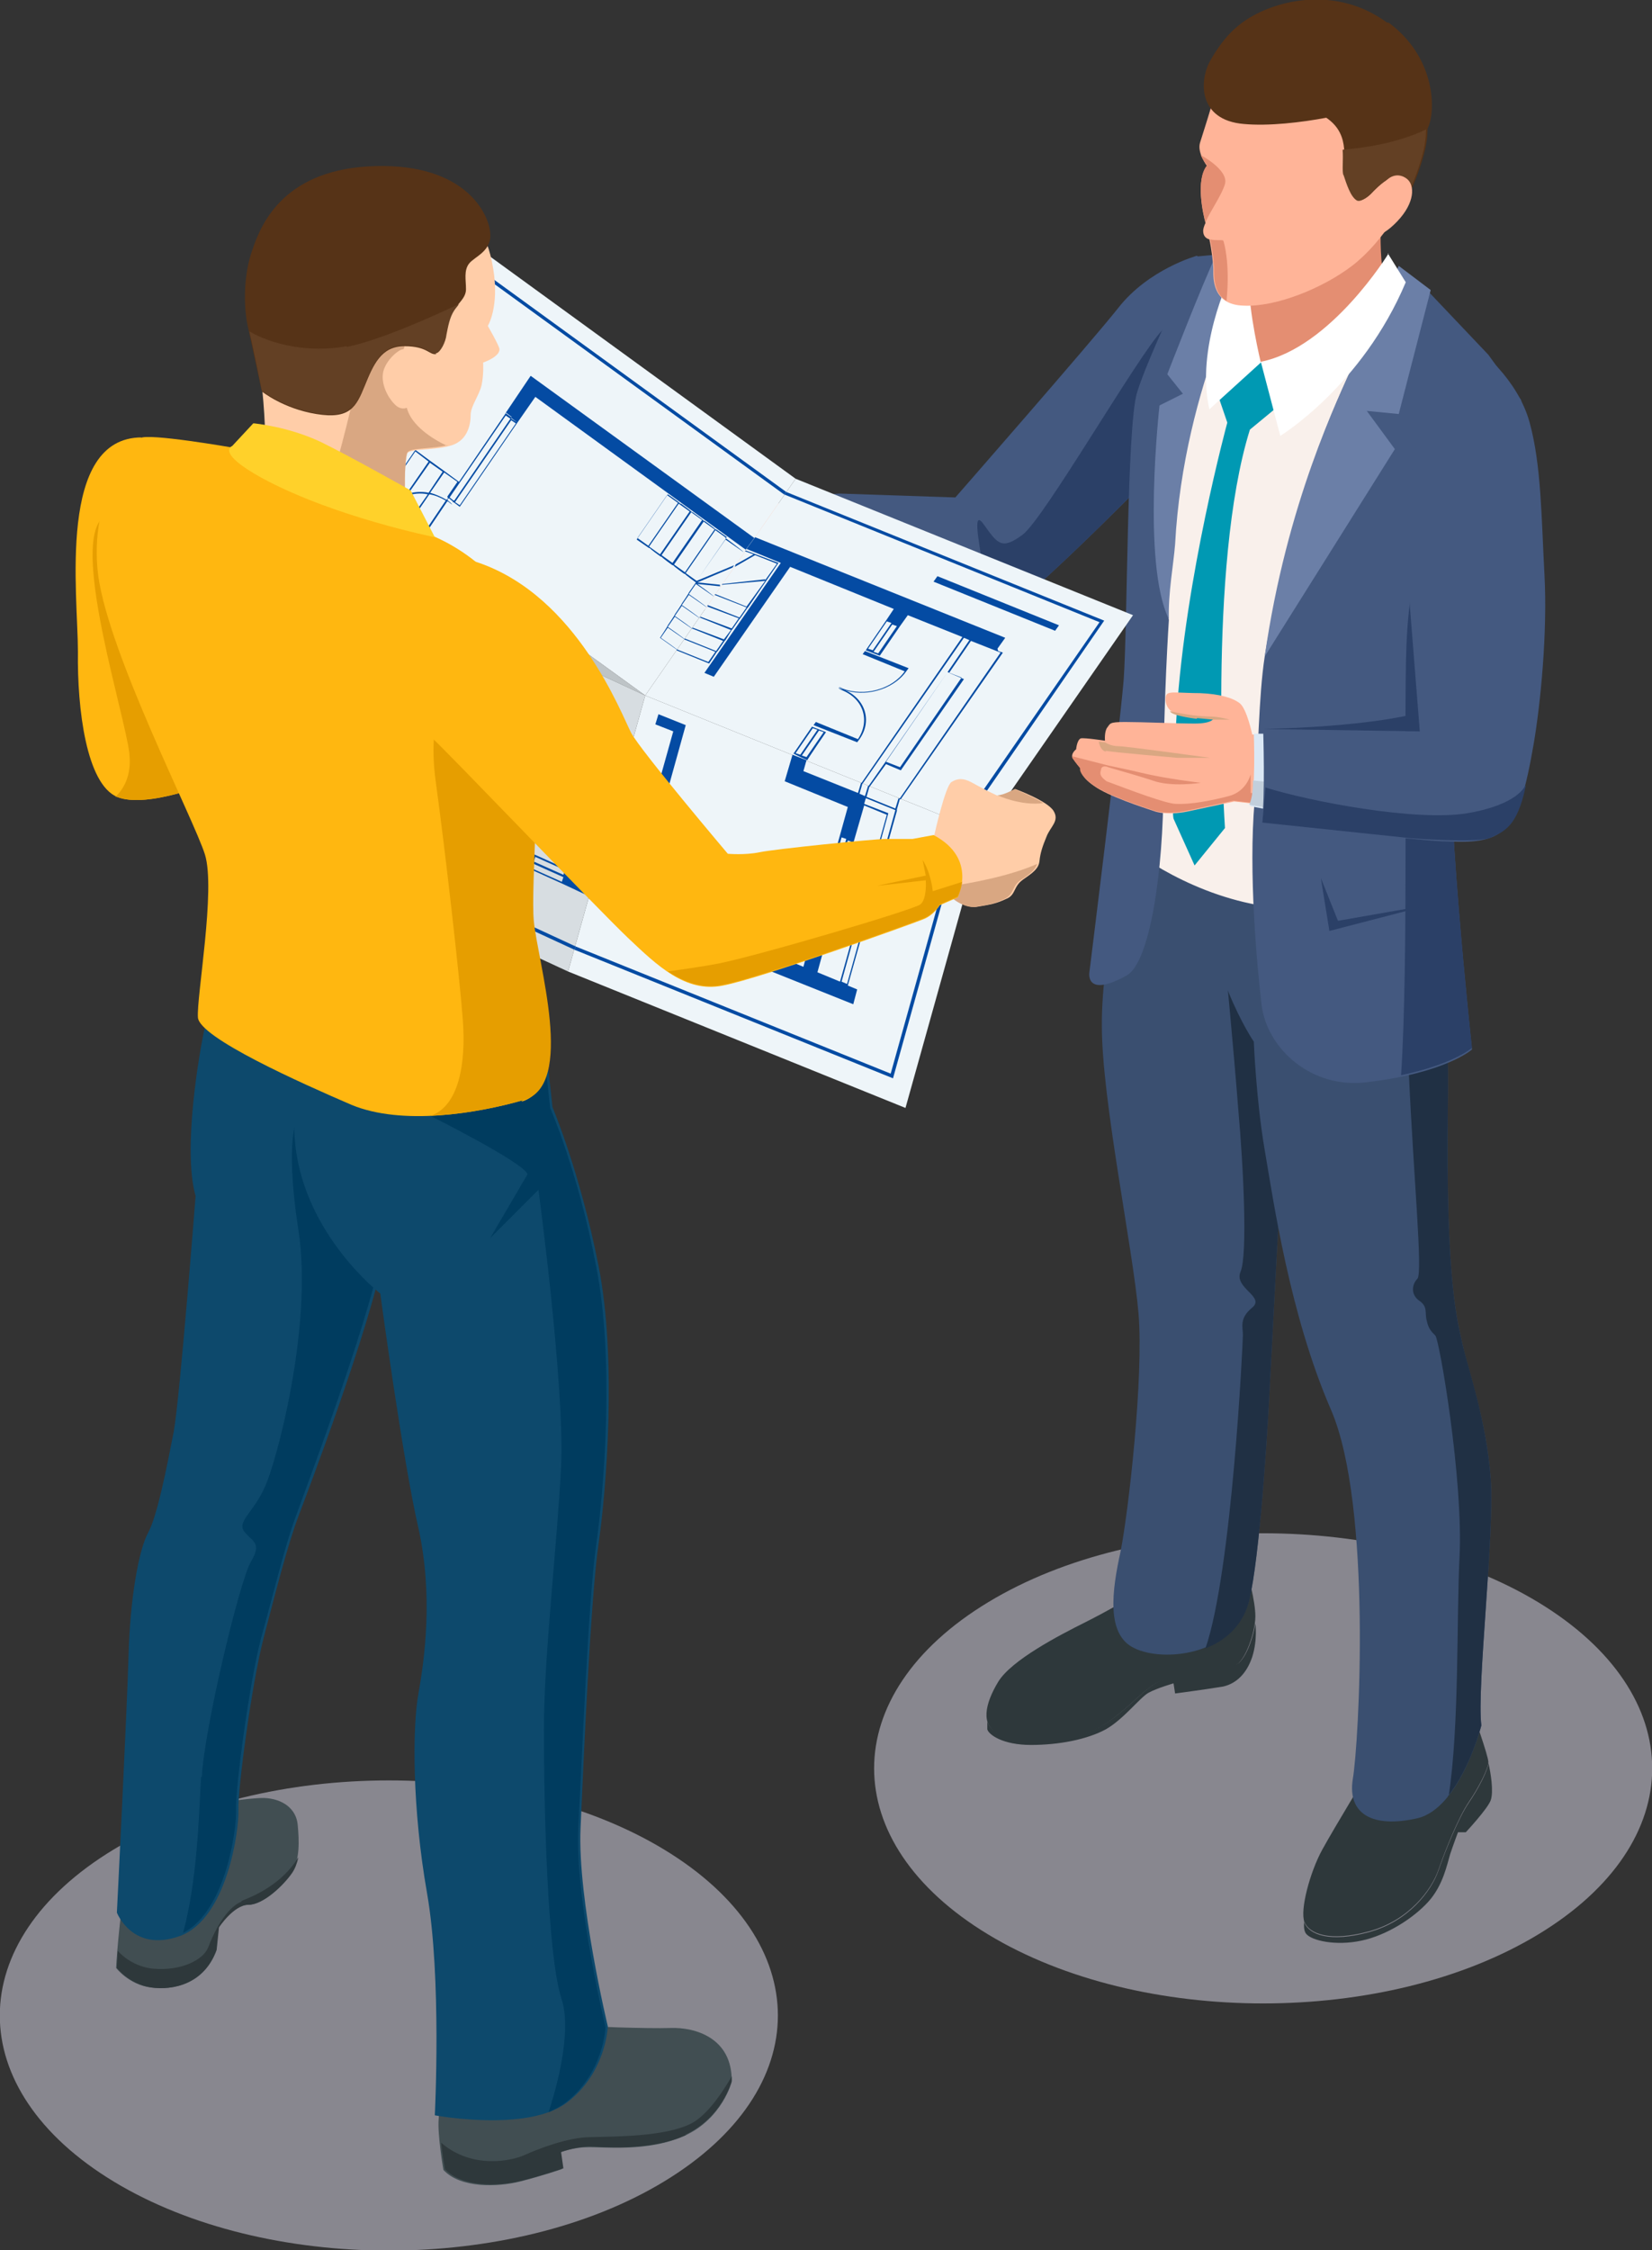<?xml version="1.0" encoding="UTF-8"?>
<svg xmlns="http://www.w3.org/2000/svg" version="1.1" viewBox="0 0 212 288.6">
  <rect x="0" y="0" width="212" height="288.6" fill="#333333" stroke="none"/>
  <!-- Generator: Adobe Illustrator 29.6.1, SVG Export Plug-In . SVG Version: 2.1.1 Build 9)  -->
  <defs>
    <style>
      .st0 {
        fill: #6b7fa7;
      }

      .st1 {
        fill: #0d496c;
      }

      .st2 {
        fill: #ffcda8;
      }

      .st3 {
        fill: #d9a782;
      }

      .st4 {
        fill: #003c5f;
      }

      .st5 {
        fill: #eef5f9;
      }

      .st6 {
        fill: #e69e00;
      }

      .st7 {
        fill: #fff;
      }

      .st8 {
        fill: #2e383b;
      }

      .st9 {
        fill: #ffd12a;
      }

      .st10 {
        fill: #203044;
      }

      .st11 {
        fill: #0099b3;
      }

      .st12 {
        isolation: isolate;
      }

      .st13 {
        fill: #dbe8f5;
      }

      .st14 {
        fill: #ffb710;
      }

      .st15 {
        fill: #3a4f70;
      }

      .st16 {
        opacity: .1;
      }

      .st17 {
        fill: #414e52;
      }

      .st18 {
        opacity: .2;
      }

      .st19 {
        fill: #e0d7d2;
      }

      .st20 {
        fill: #c2cfdc;
      }

      .st21 {
        fill: #445980;
      }

      .st22 {
        fill: #f9f0eb;
      }

      .st23 {
        fill: #ffb498;
      }

      .st24 {
        fill: #e48e72;
      }

      .st25 {
        opacity: 0;
      }

      .st26 {
        fill: #634024;
      }

      .st27 {
        fill: #044ba3;
      }

      .st28 {
        fill: #d9a782;
      }

      .st29 {
        fill: #563317;
      }

      .st30 {
        fill: #2b4067;
      }

      .st31 {
        fill: #deddec;
        mix-blend-mode: multiply;
        opacity: .5;
      }
    </style>
  </defs>
  <g class="st12">
    <g id="Layer_1">
      <path class="st31" d="M85.2,237.2c19.5,11.8,19.5,30.8,0,42.6-19.5,11.8-51.1,11.8-70.6,0-19.5-11.8-19.5-30.8,0-42.6,19.5-11.8,51.1-11.8,70.6,0Z"/>
      <path class="st31" d="M197.4,205.5c19.5,11.8,19.5,30.8,0,42.6-19.5,11.8-51.1,11.8-70.6,0-19.5-11.8-19.5-30.8,0-42.6,19.5-11.8,51.1-11.8,70.6,0Z"/>
      <g>
        <path class="st23" d="M100.1,64.6s-5.4-.9-7.1-1c-1.7-.2-3.7-.1-4.6.2-1,.4-2.7,1.3-4,1.6-1.3.2-2.2,1.2-2.1,2.2,0,.9,1.2,1.3,2.5,1,1.3-.2,3.4-1,3.9-1.1.5,0,1.8.6.9,1.4-.8.7-2.7,2.5-2.7,2.5,0,0-2.8,1-4.5,1.4-1.7.4-3.3.7-3.3,1.7,0,1,.1,1.5,2.3,1.5,0,0-.4.8.8,1,1.2.2,2.5,0,2.5,0,0,0,1.1.6,1.9.6.8,0,3.1,0,3.1,0,0,0,.6.6,1.4.7.8,0,4.1,0,5.4-.4,1.3-.4,3.1-1.4,3.8-2.4.6-1,1.6-2.2,1.6-2.2l4,.6,1-8.5-6.6-.5Z"/>
        <g>
          <path class="st24" d="M95,75.5c.4-.3.6-.7.6-.7h.7c0,0-1.6-.5-1.6-.5,0,0,.4.7,0,.9-.5.2-2,.4-3.6.4-1.6,0-3.4.2-3.9.7-.2.3-.4.6-.5.9.9,0,2.9,0,2.9,0,0,0,.7-1.2,2.1-1.3,1.4-.1,2.9-.2,3.3-.4Z"/>
          <path class="st24" d="M91.4,74s-2.3.4-3.3.5c-1,0-2.9.2-3.8.9-.5.4-1,1-1.4,1.5.9,0,1.5-.2,1.5-.2,0,0,.5-1.5,1.4-1.6.8-.1,4-.4,4-.4l1.7-.3.8-.6h.6s-1.5-.3-1.5-.3v.6Z"/>
          <path class="st24" d="M82.4,67.7c.2.7,1.3,1,2.4.8,1.3-.2,3.4-1,3.9-1.1.4,0,1.4.4,1.2,1.1h.2s.5-2.7.5-2.7c0,0-1.2.3-2.7,1.2-1,.6-3.5.9-5.4.8Z"/>
          <path class="st24" d="M100.2,75.1c.6-1,1.6-2.2,1.6-2.2l4,.6.4-3.6-3.3-.8s-2.4,4.3-3.4,5.6c-1,1.3-3.3,2.7-5.1,2.8-1.1,0-2.8.2-3.9.3.2,0,.4.1.6.2.8,0,4.1,0,5.4-.4,1.3-.4,3.1-1.4,3.8-2.4Z"/>
          <path class="st24" d="M81,75.7v-.2s1.3-1.3,2.3-1.4c.9,0,2.3,0,3.1-.2.9-.2,2.6-.7,2.6-.7h.8c0,0-1.4-.7-1.4-.7l-.5.4s-4.5.6-5.5.8c-.9.2-1.9,1.1-2.6,1.8.3,0,.7.1,1.3.1Z"/>
        </g>
      </g>
      <path class="st22" d="M101.7,64.3s1.3,3.3,1.3,5.3c0,2-.3,3.9-.3,3.9l4.8,1.2s2.1,1.3,2.7,1.4c.7.1,15.5,3.2,16.6,2.9,1.1-.4,9.6-8.9,12.5-11.3,2.9-2.4,10.6-9.8,10.6-9.8l5.3-25s-7.6,1.4-12.5,8.1c-4.9,6.7-10.5,12.9-13.8,16.5-3.3,3.5-6.2,6.8-6.2,6.8,0,0-10.6-.3-13.1-.4-2.5,0-3.7.4-3.7.4l-4.2.2Z"/>
      <path class="st19" d="M152.1,47.6l-2.7-3.6s-2.4,7.1-4.3,10.9c-1.9,3.8-8.8,10.3-11.3,12.7-2.5,2.4-6.2,5.2-6.4,3.2-.2-2-1.7-5.8-2.1-3.1-.4,2.7-.6,6.5-1.1,4.7-.6-1.8-1.2-1.8-1.8-1.8s-11.6,2-12.9,1.5c-1.3-.6-.9-2.8-.9-2.8l3.1-1-3.4-.2-.3-3.2-.4,5.1-4.5-.4c0,0,0,.1,0,.2,0,2-.3,3.9-.3,3.9l4.8,1.2s2.1,1.3,2.7,1.4c.7.1,15.5,3.2,16.6,2.9,1.1-.4,9.6-8.9,12.5-11.3,2.9-2.4,10.6-9.8,10.6-9.8l2.2-10.2Z"/>
      <path class="st21" d="M103.5,63.7s2.4,6.6.6,12c0,0,20.6,4.2,23.3,3.7,2.7-.5,19.4-17.5,19.4-17.5l8.5-27.4-1.7-1.7s-6.2,1.7-10.1,6.7c-3.4,4.3-20.9,24.3-20.9,24.3l-14.9-.5-4.1.3Z"/>
      <path class="st30" d="M146.7,62l5.9-18.8c-1.4-1.2-2.6-1.7-3.4-.9-3,3-15.3,24.4-18,26.3-2.7,2-3.2,1.1-5-1.4-1.8-2.5.1,5.3-.2,5.3-.3,0-1.2-1.6-2.3-1.2-1.2.4,1.6,2.9-2.3,2.3-3-.5-12.4-1.5-16.7-1.9,0,1.3-.2,2.7-.7,4.1,0,0,20.6,4.2,23.3,3.7,2.7-.5,19.4-17.5,19.4-17.5Z"/>
      <path class="st8" d="M145.2,204.8s-2.8,1.7-6,3.3c-3.2,1.6-9.4,4.8-11.1,7.6-1.7,2.8-2.3,5.6,0,6.6,2.3,1,8.4,1.2,12-.3,3.7-1.4,6.9-6,9.2-6.5,2.4-.5,7.9-1.4,9.2-1.9,1.3-.5,2.6-4.3,2.6-6.3s-1-5.5-1-5.5l-15.1,3.2Z"/>
      <path class="st15" d="M145.2,105s-3.9,17.2-3.8,26.6c0,9.5,4,28.6,4.7,36.8.7,8.2-1.3,25.6-2.3,30.6-1.1,5-1.9,10.7,1.8,12.4,3.7,1.8,12.3.9,14.5-5.5,1.3-3.9,2.4-19.4,2.8-27.2.4-7.8,1.6-30.2,1.6-30.2l-3.4-35s-8.4-2.5-15.8-8.5Z"/>
      <path class="st8" d="M128.2,222.2c2.3,1,8.4,1.2,12-.3,3.7-1.4,6.9-6,9.2-6.5,2.4-.5,7.9-1.4,9.2-1.9,1.1-.4,2.2-3.2,2.5-5.3h0s.3,2.1-.4,4.3c-.7,2.1-2,3.4-3.7,3.8-1.7.3-6.2.9-6.2.9l-.2-1.3s-2.1.6-3.2,1.2c-1.1.6-3.2,3.4-5.5,4.7-2.4,1.3-6,2-9.6,2-3.6,0-5.4-1.3-5.6-2,0-.2,0-.6,0-1,.2.6.6,1.1,1.4,1.4Z"/>
      <path class="st10" d="M162.9,178.8c.4-7.8,1.6-30.2,1.6-30.2l-3.4-35s-1-.3-2.6-.9l-1.3,10.2c0,.2,1.1,11.5,1.7,19.3.7,7.8,1.2,18.8.3,20.9-.9,2.1,3.2,3.2,1.5,4.6-1.7,1.4-1.2,2.5-1.2,3.5,0,1-1.4,30.3-4.8,40.2,2.4-.9,4.5-2.7,5.4-5.4,1.3-3.9,2.4-19.4,2.8-27.2Z"/>
      <path class="st8" d="M189,219.6s2,5.6,2,6.4c0,.8-1.2,3.2-2.5,5.1-1.3,1.9-3,6.1-3.9,8.7-.9,2.6-3.8,6.5-8.9,7.9-5.1,1.4-7.7.3-8.3-1.2-.6-1.5.7-6.4,2.3-9.3,1.6-2.9,5.8-9.8,5.8-9.8l13.5-7.8Z"/>
      <path class="st15" d="M182.9,106.3s3.2,12.5,2.9,35.6c-.3,23.1,1.3,27.7,1.9,30.6.6,2.9,3.1,9.8,3.6,17.2.5,7.3-1.8,26.6-1.2,31.6,0,0-2.7,10.6-8.2,11.9-5.7,1.3-9-.5-8.3-5,.8-4.6,2.5-35.2-2.8-47.4-5.3-12.2-7.4-26.9-8.5-33.3-1.1-6.4-1.4-13.9-1.4-13.9,0,0-6.5-9.5-6.5-22.4,0,0,18.3,2.6,28.4-4.8Z"/>
      <path class="st8" d="M167.4,246.2c0,.1,0,.3,0,.4.6,1.5,3.2,2.6,8.3,1.2,5.1-1.4,8-5.3,8.9-7.9.9-2.6,2.6-6.8,3.9-8.7,1.3-1.9,2.5-4.3,2.5-5.1.3,1.2.7,3.7.3,4.8-.4,1.1-3.2,4.1-3.2,4.1h-1s-.6,1.6-1,2.8c-.4,1.3-.9,4-2.8,6.1-1.9,2.1-5.3,4.3-8.6,5-3.3.7-6.4,0-7.1-.9-.3-.4-.3-1.1-.2-1.8Z"/>
      <path class="st10" d="M185.8,230.4c2.9-3.6,4.3-9.1,4.3-9.1-.6-5,1.7-24.3,1.2-31.6-.5-7.3-2.9-14.2-3.6-17.2-.6-2.9-2.2-7.5-1.9-30.6.3-23.1-2.9-35.6-2.9-35.6-1.8,1.3-3.8,2.3-5.9,3,1.1,4.6,3.3,17.7,3.8,28.4.6,13.3,1.8,25.5,1.1,26.3-.7.7-.9,2,.2,2.8,1.2.8.7,1.6,1,2.6.2,1,.6,1.4,1.1,1.9.5.5,3.6,18.4,3.1,28.4-.4,7.7,0,21.6-1.4,30.7Z"/>
      <path class="st24" d="M177.2,28.5s-.2,4.7.4,7c.7,2.3-12.6,17-17.1,12.7-4.5-4.3-1.2-14.1-1.2-14.1l17.9-5.6Z"/>
      <path class="st22" d="M158,33.4s-3.2-.7-5.5,3.3c-2.3,4-6.4,18.8-6.9,23.1-.5,4.3.5,12.7.4,16.4-.1,3.7-.9,15.4-1.2,19.8-.3,4.4-3.6,10.1,1.2,13.5,4.8,3.4,14.4,8.3,24.8,6.8s14.2-6.4,14.2-8.8-3.4-7.6-3.1-11c.4-3.4,6.8-18.2,8.3-24.2,1.4-6,.9-24.9.9-24.9l-12.8-11.8s-9.7,13.9-16.4,10.9c-6.7-3-3.9-13-3.9-13Z"/>
      <path class="st19" d="M190.1,72.3c.6-2.6.9-7.6,1-12.5l-5.4,2.8-2.7-1.3s-2.2,10-3,15.4c-.8,5.3-3,20-1.9,25.9.7,4,.5,7.6-.8,12.2,5.5-2.1,7.7-5.4,7.7-7.2s-3.4-7.6-3.1-11c.4-3.4,6.8-18.2,8.3-24.2Z"/>
      <path class="st21" d="M179.5,35.1s-3.3,6.1-5.8,11.6c-2,4.4-8,16.8-11.4,37.5-.8,5.2-.8,12.6-1.3,18.6-.8,9.1.3,21,.9,26.1.7,5.6,6.4,10.8,13.5,9.9,10.2-1.2,13.5-4.2,13.5-4.2,0,0-3.7-33.8-2.6-43.8,1.1-10.4,5.3-14.8,7.3-22.5,2.8-10.9,1.6-17,1.6-17l-4.2-5.8-7.5-7.9-4-2.4Z"/>
      <path class="st0" d="M183.6,37.2l-4.1-3.1s-3.3,7.1-5.8,12.6c-1.9,4.2-8.6,17.8-11.4,37.5l16.7-26.6-3.6-4.9,4.1.4,4.1-15.9Z"/>
      <path class="st21" d="M148.7,73.9l1.3,5.6s-.7,10.5-.7,21.3-1.7,22.6-4.7,24.3c-5.4,3-4.8-.4-4.8-.4,0,0,3.8-30.4,4.4-37.5.5-7.1.4-32.3,1.7-36.8,1.3-4.4,7.6-17.5,7.6-17.5l4.3-.4-5.6,17.7-3.5,23.6Z"/>
      <path class="st0" d="M156.2,32.4c-2,4.2-6.4,15.6-6.4,15.6l2,2.5-3,1.5s-2.3,20.3,1.2,27.4c-.1-3.4.6-7,.8-9.6,1.1-20.6,10.2-36.6,10.2-36.6l-4.8-.8Z"/>
      <path class="st11" d="M164.6,51.8l-2.8-5.4-5.7,3.7,1.4,4.1s-5.4,19.8-6.5,37.4c-.8,12.3-.4,13.4-.4,13.4l2.7,6,3.9-4.8s-2.3-33.5,3.2-51.1l4-3.3Z"/>
      <path class="st7" d="M178.2,32.5s-7.4,12.1-16.4,13.9l2.5,9.5s10.5-6.4,16.1-19.7l-2.3-3.7Z"/>
      <path class="st7" d="M155.3,52.4l6.5-5.9s-1.6-6.6-1.5-10.4l-2.5-.5s-4.4,9.1-2.6,16.9Z"/>
      <g>
        <path class="st23" d="M177.4,4.9c-4.1-2.9-10.8-2.7-15.5.3-4.7,3.1-6.1,6.9-6.5,8.6-.5,1.7-1,3.2-1.4,4.5-.4,1.3.9,3,.9,3-1.5,1.8-.5,6.2-.2,7.3-.2.4-.3.8-.3,1,0,.7.4,1,.8,1.1.3,1.4.5,3.1.5,3.8,0,1.1-.2,4.6,3.9,4.7,4.1.2,10.1-2.2,13.9-5.1,3.8-2.9,7.9-8.9,9.1-14.9,1.3-6-1.1-11.4-5.3-14.3Z"/>
        <path class="st24" d="M154.7,28.5h0c.6-1.4,2.1-3.5,2.5-4.9.5-1.8-3.1-3.7-3.1-3.7h0c.3.7.8,1.3.8,1.3-1.5,1.8-.5,6.2-.2,7.3Z"/>
        <path class="st29" d="M178,2.9c-6.4-4.7-14-3-18-.4-1.4.9-3,2.3-4.7,5.3-1.4,2.5-1.6,7.6,4.3,8.1,3.2.3,7.4-.2,10.6-.8,3.4,2.3,1.9,5.9,2.4,7.2.4,1.2.9,2.8,1.7,3.3.5.3,1.4-.5,1.6-.7.6-.6,4.6-5.1,4.7.5,1-2,1.8-4.2,2.3-6.3.2-.9.3-1.8.3-2.6h0c1.1-2.2,1.1-9.1-5-13.6Z"/>
        <path class="st26" d="M172.4,22.4c.4,1.2.9,2.8,1.7,3.3.5.3,1.4-.5,1.6-.7.6-.6,4.6-5.1,4.7.5,1-2,1.8-4.2,2.3-6.3.2-.9.3-1.8.3-2.6-3.7,1.8-8.2,2.4-10.7,2.6.1,1.4-.1,2.7.1,3.3Z"/>
        <path class="st24" d="M157.4,38.6c.5-5.1-.4-7.7-.4-7.7,0-.2-1,0-1.7-.2h0c.3,1.4.5,3.1.5,3.8,0,.8-.1,3.1,1.6,4.1Z"/>
        <path class="st23" d="M175.3,30c.5.3,1.7.8,4-1.6,2.3-2.4,2.3-4.7,1.2-5.5-1.1-.8-2.2-.3-2.8.5-.6.9-2.4,6.5-2.4,6.5Z"/>
      </g>
      <path class="st30" d="M192.9,70.5l-6.6-3.6-2.1-2.2s-3.2,6.2-3.7,17.8c-.4,9.4.3,40.3-.7,55.4,6.7-1.4,9.1-3.5,9.1-3.5,0,0-3.7-33.8-2.6-43.8,1-9.4,4.5-13.9,6.6-20.2Z"/>
      <polygon class="st30" points="169.5 112.6 170.6 119.4 183.7 116 171.7 118.1 169.5 112.6"/>
      <g>
        <g>
          <g>
            <path class="st23" d="M163.4,94.4l-2.7-.2s-.7-3.3-1.6-4c-.9-.7-2.6-1.2-5.1-1.3-2.5,0-4-.3-4.3.2s-.1,1.6.6,2.1,3.3.8,3.3.8l2.1.2s-.2.6-2.4.6-6.8-.2-8.9-.2-1.9.2-2.3.7c-.4.5-.3,1.7-.3,1.7,0,0-2.6-.4-3.1-.3-.5.2-.6,1.4-.6,1.4,0,0-.8.6-.4,1.2.4.6,1,1.3,1,1.3,0,0-.2.9,1.7,2.2,1.8,1.3,6.1,2.7,7.9,3.3,1.8.5,4,0,4,0l6.1-1.3,6.2.7-1.2-9.3Z"/>
            <g>
              <path class="st3" d="M153.6,92.1l2.1.2h2.1c0,0-1.4-.4-2.5-.4s-3.1-.2-5.2-.7c0,0,.1.1.2.2.7.5,3.3.8,3.3.8Z"/>
              <path class="st24" d="M164.4,102.1l-3.9-.4v-2.4s-.5,2.2-2.8,2.8c-2.3.6-4.9,1.1-6.8,1-1.2,0-5.7-1.7-8.9-2.9-.8-.6-.9-.9-.7-1.5,0-.3.3-.4.4-.4.2,0,.3,0,.5.1h0c0,.1,0,0,0,0,2.1.6,4.5,1.3,5.7,1.7,2.4.9,6.2.3,6.2.3,0,0-4.4-.5-7.7-1.3-1.2-.3-2.7-.6-4.1-.9l-4.7-1.2c0,0,0,.1,0,.2,0,0,0,0,0,0,0,0,0,0,0,0,0,0,0,0,0,0,0,0,0,0,0,0,.4.6,1,1.3,1,1.3,0,0,0,0,0,.2,0,0,0,0,0,0,0,.3.4,1.1,1.7,2,1.8,1.3,6.1,2.7,7.9,3.3,1.8.5,4,0,4,0l6.1-1.3,6.2.7-.2-1.6Z"/>
              <path class="st3" d="M141.9,96.3c1.1.2,9.2.9,9.2.9h4.2c0,0-10.8-1.5-11.8-1.5s-1.7-.5-1.7-.5c0,0-.3,0-.8-.1.1.6.4,1.2.9,1.3Z"/>
            </g>
          </g>
          <path class="st13" d="M160.9,94.1s.3,7.7-.5,9.3l6.6,1.2s2.3,1.3,4,1.7,15.4,1.4,18.5,1c3.1-.4,5.6-5.3,6.1-7.2.5-1.9,2.3-16.2,2.3-21,0-4.8-.5-11.4-.5-14.3s-.7-7.2-1.5-10.6c-1.5-6.2-8.2-10-8.2-10,0,0-4,6.7-5.8,13.7-1.8,7.1-.5,18.5-.2,24.7.3,6.2.9,11.6.9,11.6,0,0-6.6-.3-10.1-.3s-6.4-.1-7,.2h-4.6Z"/>
          <path class="st20" d="M192.9,105c-4.9.7-15.6-.3-18.7-.6-3.7-.3-7.6-1-7.9-1.7-.2-.7,0-3.1,0-3.1l3.7-.2-3.9-.3v-2.6c0,0-.4,4.1-.4,4.1l-4.9-.5c0,1.4-.2,2.6-.5,3.1l6.6,1.2s2.3,1.3,4,1.7c1.7.4,15.4,1.4,18.5,1,1.3-.2,2.4-1.1,3.4-2.2Z"/>
        </g>
        <path class="st21" d="M162.1,93.5s.3,9-.2,12.1c0,0,20.1,2.2,23.1,2.3,3,.1,5.9.3,7.9-1.4,2-1.6,3-5.8,3.9-11,.9-5.2,1.8-14.4,1.4-21.8-.4-7.4-.4-14-1.9-19.5-1.5-5.5-6.4-9.6-8.5-10.8,0,0-4.4,7.9-5.7,12.5-1.2,4.6-2,11.4-1.2,21.5s1.3,16.4,1.3,16.4l-20.1-.3Z"/>
      </g>
      <path class="st30" d="M195.7,100.8s-.9,2.4-7.4,3.5-20.2-1.5-25.9-3.3l-.4,4.5,19,2s8.8.7,10.4-.1,3.3-1.3,4.4-6.6Z"/>
      <path class="st30" d="M162.1,93.5l20.1.3-1.3-2.1s-5.8,1.5-18.8,1.8Z"/>
      <g>
        <g>
          <polygon class="st5" points="61.1 31.6 41.9 59.6 82.8 89.2 102.1 61.4 61.1 31.6"/>
          <polygon class="st5" points="145.4 78.9 126.1 106.7 82.8 89.2 102.1 61.4 145.4 78.9"/>
          <polygon class="st25" points="61.1 31.6 41.9 59.6 82.8 89.2 102.1 61.4 61.1 31.6"/>
          <polygon class="st5" points="126.1 106.7 116.2 142.1 72.9 124.6 82.8 89.2 126.1 106.7"/>
          <polygon class="st25" points="126.1 106.7 116.2 142.1 72.9 124.6 82.8 89.2 126.1 106.7"/>
          <polygon class="st5" points="43.3 70.9 33.4 106.3 72.9 124.6 82.8 89.2 43.3 70.9"/>
          <polygon class="st16" points="43.3 70.9 33.4 106.3 72.9 124.6 82.8 89.2 43.3 70.9"/>
          <polygon class="st5" points="41.9 59.6 43.3 70.9 82.8 89.2 41.9 59.6"/>
          <polygon class="st18" points="41.9 59.6 43.3 70.9 82.8 89.2 41.9 59.6"/>
          <g>
            <path class="st27" d="M83.3,98.2l-1.7,5.9.5.2,1.7-6.1-.5-.2c-1-.4-2-.5-3-.2v.2c.9-.2,1.9-.2,2.9.2Z"/>
            <path class="st27" d="M84.7,118.8l14.3,5.8,10.5,4.2.5-1.9-1.2-.5,6.3-22.4v-.2s.4-1.4.4-1.4h-.2c0,0-.4,1.3-.4,1.3l-3.7-1.5h0s.4-1.4.4-1.4h-.2c0,0-.4,1.3-.4,1.3l-.7-.3.4-1.4h-.2c0,0-.4,1.3-.4,1.3l-7-2.8.4-1.4-1.8-.7-1,3.4,8.1,3.3-1,3.6h0s-3.3,11.7-3.3,11.7h0s-1.4,5.2-1.4,5.2l-3.6-1.5-14.3-5.8h0s-3.4-1.4-3.4-1.4l6.2-22.3-3.5-1.4-.4,1.3,2.3.9-2.8,10-.9-.4-.4,1.3.9.4-2.7,9.7-4.4-1.8-.5,1.9,9,3.7h0ZM111.2,102.4l3.7,1.5-6.2,22.3-.7-.3,6-21.6-3.1-1.2.2-.7ZM109.6,107.8l1.3-4.5,2.9,1.2-6,21.4-2.9-1.2,1.4-5.1h0s3.3-11.8,3.3-11.8h0ZM109.4,108l-3.2,11.3-.6-.2,3.2-11.3.6.2ZM108,107.4l.6.2-3.2,11.3-.6-.2,3.2-11.3ZM85.3,117.1l14,5.6-.2.6-14-5.6.2-.6ZM85.1,117.9l14,5.6-.2.7-14-5.6.2-.7Z"/>
            <polygon class="st27" points="123.3 105.5 114.3 137.7 73.9 121.4 73.7 121.8 114.6 138.3 123.7 105.7 123.3 105.5"/>
          </g>
          <g>
            <path class="st27" d="M93.3,68.9l-1.4-1h-.1c0-.1-1.4-1.1-1.4-1.1h-.1c0-.1-1.4-1.1-1.4-1.1h-.1c0-.1-1.4-1.1-1.4-1.1h-.1c0-.1-1.6-1.2-1.6-1.2l-4,5.8,1.6,1.1h.1c0,.1,1.4,1.1,1.4,1.1h.1c0,.1,1.4,1.1,1.4,1.1h.1c0,.1,1.4,1.1,1.4,1.1h.1c0,.1,1.4,1.1,1.4,1.1l-.9,1.3h0c0,.1-.9,1.4-.9,1.4h0c0,.1-.9,1.4-.9,1.4h0c0,.1-.9,1.4-.9,1.4h0c0,.1-1,1.6-1,1.6l2.4,1.7h0c0-.1-2.3-1.7-2.3-1.7l.9-1.3,2.3,1.6h0c0-.1-2.3-1.7-2.3-1.7l.9-1.3,2.3,1.6h0c0-.1-2.3-1.7-2.3-1.7l.9-1.3,2.3,1.6h0c0-.1-2.3-1.7-2.3-1.7l.9-1.3,2.3,1.6h0c0-.1-2.3-1.7-2.3-1.7l.9-1.3,2.3,1.6h0c0-.1-2.1-1.6-2.1-1.6l2.9.3v-.2c.1,0-2.9-.3-2.9-.3l4.5-1.9.2-.3-4.8,2,3.7-5.3,2.3,1.6h0c0-.1-2.3-1.8-2.3-1.8h-.1ZM83.2,70l-1.4-1,3.8-5.5,1.4,1-3.8,5.5ZM84.7,71.1l-1.4-1,3.8-5.5,1.4,1-3.8,5.5ZM86.3,72.2l-1.4-1,3.8-5.5,1.4,1-3.8,5.5ZM87.9,73.4l-1.4-1,3.8-5.5,1.4,1-3.8,5.5ZM89.4,74.5l-1.4-1,3.8-5.5,1.4,1-3.8,5.5Z"/>
            <path class="st27" d="M64.9,52.9l.8.6s-.1,0-.1,0l-.7-.5-6,8.8-1.9-1.4-1.8-1.3-1.9-1.4-4.6,6.7h.1c0,.1,4.5-6.5,4.5-6.5l1.7,1.3-2.9,4.2c-.9.3-1.7.9-2.3,1.8h0s5.3,3.9,5.3,3.9h0s-.6-.5-.6-.5l2.9-4.3c0,0,.1,0,.2.1l.4.3h0c0-.1-.4-.4-.4-.4,0,0-.1-.1-.2-.2l.2-.2.5.4s0,0,0,.1c0,0,0,0,.1,0l.8.6,7.4-10.8-.8-.5s0-.1,0-.1l.8.6,2.3-3.3,27,19.6,1.1-1.5-28.7-20.8-3.3,4.9ZM55.1,59.3l1.7,1.2-1.8,2.7c-.9-.2-1.8-.1-2.6.1l2.8-4ZM49.9,65.3c.5-.8,1.2-1.3,2-1.6l-1.4,2.1-.6-.4ZM50.6,65.9l1.6-2.3c.8-.3,1.8-.4,2.7-.2l-2.6,3.7-1.7-1.2ZM54.3,68.5l-1.8-1.3,2.6-3.8c.7.1,1.4.4,2.1.8l-2.9,4.3ZM57.5,63.9l-.2.2c-.7-.4-1.4-.7-2.1-.9l1.8-2.6,1.7,1.2-1.3,1.9h0ZM58.2,64.2l-.5-.4,1.3-1.9h0s5.9-8.6,5.9-8.6l.6.4-7.2,10.5ZM66.2,54.3l-7.2,10.5-.6-.4,7.2-10.5.6.4Z"/>
            <polygon class="st27" points="62.2 35 44.2 61.2 44.6 61.5 62.3 35.6 100.6 63.4 100.9 63.1 62.2 35"/>
          </g>
          <g>
            <path class="st27" d="M108.1,88.3l-.4-.2h0c0,.1.4.3.4.3,2.8,1.1,6.5.1,8.2-2.3l.3-.4-5.6-2.2-.3.4,5.4,2.2c-1.6,2.3-5.2,3.3-8,2.2Z"/>
            <path class="st27" d="M108,88.4l-.4-.2h0c0,.1.4.3.4.3,2.8,1.1,3.7,3.9,2.1,6.3l-5.4-2.2-.3.4,5.6,2.2.3-.4c1.7-2.4.7-5.3-2.1-6.4Z"/>
            <path class="st27" d="M128,83.2l1-1.4-32.1-12.9-1.1,1.5,4.4,1.8-9.8,14.1,1.2.5,9.8-14.1,13.3,5.4-1,1.5.8.3h0s-.8-.3-.8-.3l-2.6,3.8,1.8.7,2.6-3.8-.8-.3h0s.8.3.8.3l1-1.4,7,2.8-13,18.8h.2c0,0,13-18.7,13-18.7l.7.3-2.8,4.1-8.1,11.7-2.1,3h.2c0,0,2.1-2.9,2.1-2.9l1.9.8,8.1-11.7-1.9-.8,2.8-4.1,3.8,1.5-13,18.8h.2c0,0,13.1-18.8,13.1-18.8l-.6-.2ZM111.4,83.2l2.4-3.5.6.2-2.4,3.5-.6-.2ZM115.1,80.3l-2.4,3.5-.6-.2,2.4-3.5.6.2ZM123.4,86.9l-7.9,11.5-1.8-.7,7.9-11.5,1.8.7Z"/>
            <path class="st27" d="M101.8,96.6h0c0,.1,1.8.9,1.8.9h0c0-.1,2.4-3.6,2.4-3.6l-1.8-.7-2.4,3.5ZM105.7,93.9l-2.2,3.2-.6-.2,2.2-3.2.6.2ZM104.9,93.6l-2.2,3.2-.6-.2,2.2-3.2.6.2Z"/>
            <polygon class="st27" points="92 83.6 92.1 83.5 93 82.2 93.1 82.1 93.9 80.8 94 80.7 94.9 79.4 95 79.3 95.9 78 96 77.9 99.9 72.2 95.7 70.6 95.6 70.7 96.7 71.1 94.4 72.4 94.3 72.7 96.9 71.2 99.7 72.3 98.2 74.4 98.2 74.3 92.7 74.9 92.6 75 98.2 74.5 95.8 77.8 91.8 76.2 91.7 76.3 95.8 77.9 94.9 79.2 90.8 77.6 90.8 77.8 94.8 79.3 93.9 80.6 89.9 79.1 89.8 79.2 93.8 80.8 92.9 82 88.9 80.5 88.8 80.6 92.8 82.2 91.9 83.5 87.9 81.9 87.8 82 91.8 83.6 90.9 84.9 86.9 83.3 86.8 83.4 91 85.1 92 83.6"/>
            <polygon class="st27" points="100.9 63.1 100.6 63.4 141.1 79.8 123.3 105.5 123.7 105.7 141.7 79.6 100.9 63.1"/>
            <polygon class="st27" points="135.9 80.2 120.3 73.9 119.8 74.6 135.4 80.9 135.9 80.2"/>
          </g>
          <g>
            <path class="st27" d="M67.7,87.9l.2-.6-5.1-2.3-.2.6c-.8,3.1.6,6.5,3.1,7.7l.4.2h0c0-.1-.4-.3-.4-.3-2.5-1.2-3.9-4.5-3.1-7.5l5,2.3Z"/>
            <path class="st27" d="M76.9,101.6v.5c-.1,0,0,0,0,0v-.5c.7-1.9,1.9-3.2,3.5-3.6v-.2c-1.5.4-2.9,1.7-3.4,3.7Z"/>
            <path class="st27" d="M66.4,94l-1.1-.5-3.6,13-2-.9-7.9-3.6-1.7-.8,5.8-21,11.6,5.3-.3,1.2,1.1.5.7-2.5-12.7-5.8.3-.9-1.4-.7-.9,2.5-6.3,22.5,3.3,1.5,7.9,3.6,8.9,4.1,4.2,1.9,3.4,1.6.5-1.9-3.4-1.6-4.2-1.9-5.8-2.7,2.7-9.7,10.9,5,.4-1.3-10.9-5,.6-2ZM59,107.1l-7.5-3.5.2-.6,7.5,3.5-.2.6ZM59.3,106.3l-7.5-3.5.2-.6,7.5,3.5-.2.6ZM68.7,109.9l3.8,1.7-.2.6-3.8-1.7.2-.6ZM68.5,110.8l3.8,1.7-.2.6-3.8-1.7.2-.6Z"/>
          </g>
          <polygon class="st27" points="36.9 104.3 45.9 72.1 45.5 72 36.4 104.6 73.7 121.8 73.9 121.4 36.9 104.3"/>
          <polygon class="st27" points="45.5 72 44.2 61.2 44.6 61.5 45.9 72.1 45.5 72"/>
        </g>
        <g>
          <path class="st2" d="M62.6,41.8s1.5,2.6,1.5,3c0,1-2.1,1.7-2.1,1.7,0,0,.1,1.5-.2,2.9-.3,1.3-1.4,2.7-1.4,3.8,0,1.1-.3,3.2-2.4,3.9-2.1.7-5.2.4-5.7,1-.5.7-.6,9.3.7,12.7,1.3,3.4-22.1-.8-22-1.2.1-.4,2.9-12.3,3-14.3,0-2-.5-8.6-1.3-11.6-.8-3-2.1-11.8,5.1-17.2,7.3-5.4,17.3-2.9,20-.9,2.7,2,4.7,3.9,5.5,8.9.8,4.9-.7,7.3-.7,7.3Z"/>
          <path class="st28" d="M57.4,57.2c-1.9-.9-4.6-2.6-5.2-4.9,0,0-.8.4-1.6-.5-.8-.8-1.8-2.6-1.4-4.2.4-1.5,2-2.8,2.5-2.8s.2-3.6.2-3.6l-5,2.5s-3.2,16.6-6.5,23.8c-.7,1.4-.6,2.7,0,3.8,6.3.8,13.3,1.3,12.6-.6-1.3-3.4-1.2-12-.7-12.7.5-.6,3.1-.4,5.1-.9Z"/>
          <g>
            <path class="st17" d="M17.2,235.2s-.6,4.1-1.1,6.4c-.5,2.3-1.1,8.6-1.2,10.8,0,0,1.6,2.1,4.4,2.5,2.8.4,6.8-.4,8.4-4.8l.3-2.9s1.9-2.9,3.8-2.9,4.5-2.5,5.6-4.1c1.1-1.6,1-4.1.8-6.2-.2-2-1.9-3.3-4.3-3.4-2.4,0-6.6.8-6.6.8l-10.2,3.7Z"/>
            <path class="st8" d="M31,243.9c-2.1.8-3.7,4.3-4.3,5.9-.6,1.5-3.3,3-7,2.7-2.1-.2-3.7-1.3-4.6-2.3,0,.9-.1,1.7-.1,2.2,0,0,1.6,2.1,4.4,2.5,2.8.4,6.8-.4,8.4-4.8l.3-2.9s1.9-2.9,3.8-2.9,4.5-2.5,5.6-4.1c.4-.6.6-1.2.8-2-2.1,3.4-5.5,4.9-7.3,5.6Z"/>
            <path class="st17" d="M71.9,254.9c0,.9,1.1,4.7,2.2,4.9,1.2.1,8.9.4,12,.3,3-.1,7.9,1.2,7.8,6.9,0,0-1.2,4.7-6,6.9-4.8,2.2-10.8,1.4-12.6,1.5-1.8,0-3.5.7-3.5.7l.3,2.1s-2.6.9-5.4,1.6c-2.8.7-7.6.9-9.8-1.5,0,0-.8-4.6-.6-6.6.1-2,1-5.1,1.8-7.2.8-2.2,1.2-7.1,1.2-7.1l12.5-2.4Z"/>
            <path class="st8" d="M87.9,273.8c4.8-2.2,6-6.9,6-6.9,0-.2,0-.4,0-.6-1.2,2.1-3.1,4.9-5.1,6-3.4,1.8-10.1,1.7-13,1.8-2.9,0-6.7,1.5-8.5,2.3-1.5.7-6.7,1.9-10.7-1.6.2,1.8.5,3.4.5,3.4,2.2,2.4,7,2.2,9.8,1.5,2.8-.7,5.4-1.6,5.4-1.6l-.3-2.1s1.6-.6,3.5-.7c1.8,0,7.8.7,12.6-1.5Z"/>
            <path class="st1" d="M44.1,136.1l-2.7-9.7-12.3-6.6s-2.1,8.8-2.8,11.9c-.7,3.1-2.9,15.7-1.2,21.7,0,0-2,25.7-2.8,30.2-.9,4.6-2.1,10.8-3.3,13-1.2,2.2-2.3,8.4-2.5,15.6-.2,7.2-1.5,33.1-1.5,33.1,0,0,2,5.2,8.1,3,6-2.2,7.6-13.5,7.5-16.2-.1-2.6,1.7-16.1,3.2-21.9,1.5-5.7,3.1-12.1,4.6-16,.9-2.4,8.9-23.3,10.9-33.4,2-10.1-5.1-24.6-5.1-24.6Z"/>
            <path class="st4" d="M25.9,227.9c.3-6.2,4.9-25.3,6.3-27.6,1.4-2.4.3-2.5-.8-3.8-1.1-1.3,1.1-2.5,2.5-5.6,1.5-3,6.3-20.8,4.4-33.1-1.9-12.3,0-14.7,0-14.7l9.2,2.3c1.4,4.7,2.5,10.5,1.5,15.3-2.1,10.1-10.1,31.1-10.9,33.4-1.5,3.9-3,10.3-4.6,16-1.5,5.7-3.3,19.2-3.2,21.9.1,2.5-1.3,13.1-6.8,15.9,1.8-6.8,2-14.4,2.3-20Z"/>
            <path class="st1" d="M41.4,126.4s-4.5,11.9-3.5,20.5c1.3,11.6,10.9,19,10.9,19,0,0,2.9,21.5,4.9,30.1,1.9,8.6.8,16.7,0,21.2-.8,4.4-.8,14.8,1.1,25.6,1.9,10.8,1,28.5,1,28.5,0,0,11.8,2.2,16.9-1.6,5.1-3.8,5.3-9.8,5.3-9.8,0,0-3.9-16.3-3.5-25.4.4-9.1,1.3-29.5,2.3-36.4,1-6.9,2.4-23.7,0-35.8-2.4-12.1-5.9-20.3-5.9-20.3l-1.6-14.7s-7,3.2-13.4,3c-6.4-.2-14.3-4-14.3-4Z"/>
            <path class="st4" d="M69,127.4l1.6,14.7s3.6,8.2,5.9,20.3c2.4,12.1,1,28.8,0,35.8-1,6.9-1.8,27.3-2.3,36.4-.4,9.1,3.5,25.4,3.5,25.4,0,0-.2,6-5.3,9.8-.6.4-1.3.8-2,1.1,1.6-4.9,2.8-10.9,1.7-14.4-1.9-5.6-2.3-25.2-2.3-34.7s1.7-23.5,2.2-33.7c.5-10.2-2.9-35.5-2.9-35.5l-6.2,6.2,4.8-8.2c-.5-1.5-12.5-7.5-12.5-7.5l-1.2-12.8c.5,0,1,.1,1.6.1,6.4.2,13.4-3,13.4-3Z"/>
          </g>
          <path class="st14" d="M18.1,56.1l9.4,44.1s-8.6,3.6-12.5,2c-3.9-1.7-5.1-11.2-5-18.6,0-7.4-2.7-27.5,8.2-27.5Z"/>
          <path class="st6" d="M16.6,96.6c-.6-5-7.2-25.6-3.7-29.9,1.5-1.9,4.9.6,8.3,4l6.3,29.5s-8.6,3.6-12.5,2c0,0-.1,0-.2,0,1.1-1,2.1-2.8,1.8-5.5Z"/>
          <path class="st14" d="M67.1,141.1c-5.8,1.7-15.5,3.3-22,.6-6.5-2.8-19.5-8.6-19.7-11.2-.2-2.6,2.3-16.4.9-20.9-1.4-4.5-12.3-25.6-13.7-35.8-1.3-10.3,4.5-16.9,5.4-17.6.9-.7,11.8,1.2,11.8,1.2l25.4,11.2s3.3,1.2,6.5,4c2.7,2.3,5.4,6,6.3,8.9,2,6.3-.3,31.5.2,36.8.5,5.3,5.4,21.1-1.3,23Z"/>
          <path class="st6" d="M59.4,130.9c-.4-5.5-2.3-22.1-3.5-30.8-1.2-8.8,2-13.4,2-13.4l10.4-1.4.7,1.7c.5,9.8-.9,26.8-.5,31.1.5,5.3,5.4,21.1-1.3,23-3.2.9-7.5,1.8-11.9,2,3.6-1.3,4.5-6.7,4.1-12.2Z"/>
          <path class="st9" d="M32.6,54.3s4.4.4,8.6,2.4c3.7,1.8,11.5,6.2,11.5,6.2l3.1,6s-13-2.6-22.2-7.6c-6-3.3-3.8-4.1-3.8-4.1l2.7-2.9Z"/>
          <path class="st29" d="M55.9,45.3c.5-.1,1.2-1.4,1.3-2.4.2-1,.4-2.2,1-3.1.6-.9,1.6-1.6,1.6-2.7,0-1.2-.3-2.4.4-3.3.7-.9,3-1.6,2.7-4-.2-2.4-3.2-8.8-14.7-8.5-11.5.3-14.6,7.1-15.8,10.7-1.3,3.6-1.1,8-.5,10.3.5,2.3,1.7,7.9,1.7,7.9,0,0,2.7,2.2,7,2.9,4.3.7,5.1-.9,6.2-3.6,1.1-2.7,2.1-5.1,5.1-5.1,3,0,3.2,1.2,4.1,1Z"/>
          <path class="st26" d="M44.5,44.4c-4.8.9-9.6-.2-12.5-1.9.6,2.5,1.6,7.6,1.6,7.6,0,0,2.7,2.2,7,2.9,4.3.7,5.1-.9,6.2-3.6,1.1-2.7,2.1-5.1,5.1-5.1,3,0,3.2,1.2,4.1,1,.5-.1,1.2-1.4,1.3-2.4.2-1,.4-2.2,1-3.1.2-.3.4-.5.6-.8-3.2,1.5-10,4.6-14.4,5.5Z"/>
          <g>
            <path class="st2" d="M118.8,108.1l1.1-1s1.4-6.3,2.2-6.8c.8-.5,1.5-.5,2.5,0,.9.5,2.6,1.4,3.3,1.7.7.3,2.4-.8,2.4-.8,0,0,4.1,1.5,4.9,2.8.8,1.3-.4,2-.9,3.3-.5,1.2-.8,2.1-.9,3.1-.1,1-.8,1.5-2.1,2.4-1.3.9-.9,2-2.2,2.5-1.3.6-1.9.7-3.7,1-1.9.3-3.8-1.8-3.8-1.8l-2.6-6.4Z"/>
            <path class="st28" d="M125.2,116.3c1.9-.3,2.4-.4,3.7-1,1.3-.6.9-1.7,2.2-2.5,1.1-.7,1.8-1.3,2-2-3.6,1.6-8.6,2.5-12,3l.3.7s2,2.1,3.8,1.8Z"/>
            <path class="st14" d="M54.1,101.5s0-8,1.5-6.7,21.3,22,25,25.5c3.7,3.5,7.4,7.1,12.2,6.1,4.8-.9,24.5-8,25.7-8.5,1.3-.5,2.1-1.8,2.1-1.8l2.3-1s2.6-5-3.1-8l-2.7.5h-3.4c-1.6,0-14.3,1.3-16.2,1.7-1.9.4-4.1.2-4.1.2,0,0-11.1-13.1-12.4-15.5-1.3-2.5-6.9-17.4-19.5-21.8-12.7-4.4-10.5,14.3-10.8,17.3-.3,2.9,3.4,12,3.4,12Z"/>
            <path class="st28" d="M133.9,103c-1.5-.9-3.7-1.8-3.7-1.8,0,0-1.4.8-2.2.8h0s3,1.4,5.9,1Z"/>
            <path class="st6" d="M123.5,113.1l-3.8,1.2s-.2-2.3-1.3-4l.4,2s-6.3,1.3-6.2,1.3c.2,0,6.2-.7,6.2-.7,0,0,.2,2.4-.7,3.1-.9.7-20.9,6.6-26,7.6-2.1.4-4.4.7-6.4,1,2.2,1.4,4.5,2.3,7.1,1.7,4.8-.9,24.5-8,25.7-8.5,1.3-.5,2.1-1.8,2.1-1.8l2.3-1s.4-.8.6-2Z"/>
          </g>
        </g>
      </g>
    </g>
  </g>
</svg>